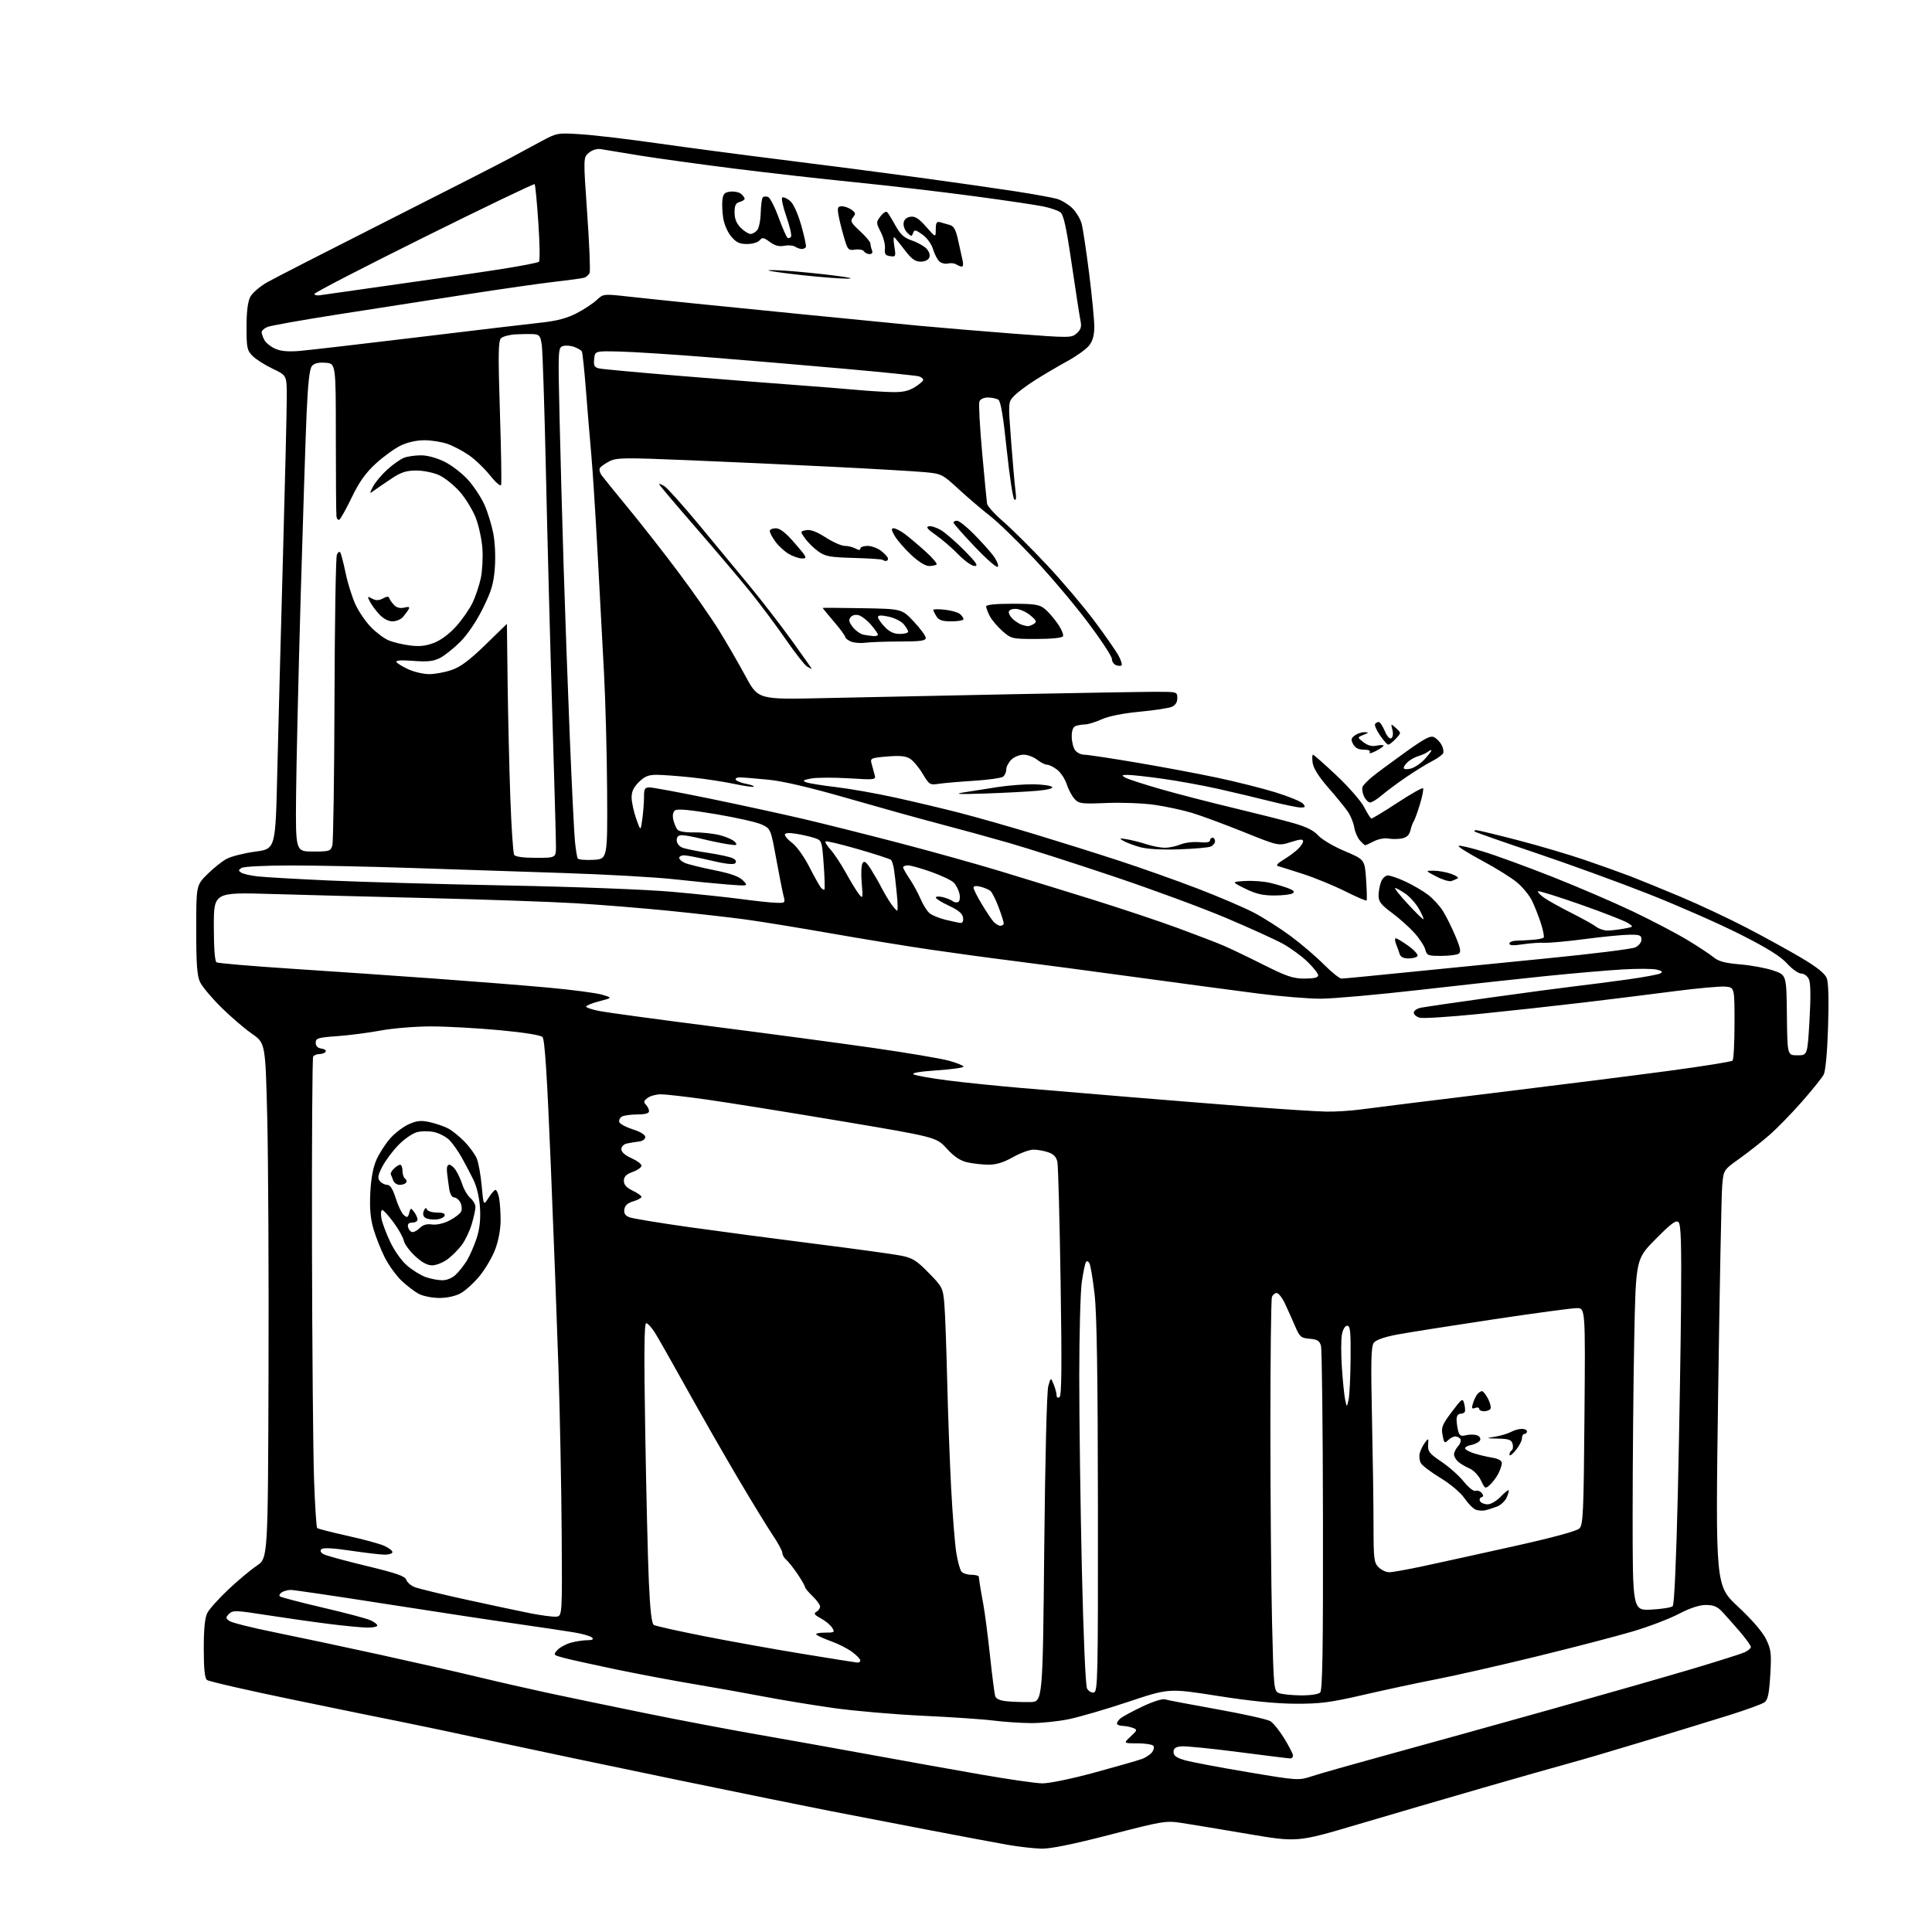 <?xml version="1.0" encoding="UTF-8" standalone="no"?>
<svg 
  version="1.1" 
  xmlns="http://www.w3.org/2000/svg" 
  xmlns:xlink="http://www.w3.org/1999/xlink" 
  xmlns:svg="http://www.w3.org/2000/svg"
  xmlns:rdf="http://www.w3.org/1999/02/22-rdf-syntax-ns#"
  xmlns:cc="http://creativecommons.org/ns#"
  xmlns:dc="http://purl.org/dc/elements/1.1/"
  viewBox="0 0 768 768"
  width="768"
  height="768"
>
<style>svg {background-color: white; }</style>"
<path stroke="none" fill="black" fill-rule="evenodd" d="M413.90,734.87C410.93,734.79 404.90,734.10 400.50,733.33C396.10,732.56 381.93,729.90 369.00,727.42C356.07,724.94 338.52,721.56 330.00,719.90C321.48,718.25 294.01,712.66 268.97,707.48C243.93,702.31 211.08,695.40 195.97,692.14C180.86,688.88 164.68,685.46 160.00,684.55C155.32,683.64 136.21,679.73 117.52,675.87C98.83,672.02 82.97,668.39 82.27,667.81C81.38,667.07 81.00,663.34 81.00,655.33C81.00,647.38 81.44,643.06 82.43,641.14C83.21,639.62 86.96,635.45 90.75,631.87C94.54,628.30 99.64,624.03 102.07,622.40C106.50,619.42 106.50,619.42 106.74,546.96C106.87,507.11 106.64,461.03 106.24,444.57C105.50,414.63 105.50,414.63 100.10,410.89C97.13,408.83 91.62,404.09 87.86,400.36C84.10,396.63 80.35,392.15 79.52,390.39C78.34,387.91 78.00,383.25 78.00,369.57C78.00,351.95 78.00,351.95 82.39,347.56C84.81,345.14 88.30,342.36 90.14,341.38C91.99,340.40 97.10,339.12 101.50,338.53C109.50,337.47 109.50,337.47 110.21,307.48C110.60,290.99 111.61,252.53 112.46,222.00C113.31,191.47 114.00,162.62 114.00,157.87C114.00,149.23 114.00,149.23 108.44,146.60C105.38,145.15 101.78,142.87 100.44,141.53C98.21,139.30 98.00,138.30 98.00,130.00C98.00,123.91 98.49,119.95 99.48,118.03C100.30,116.46 103.34,113.83 106.23,112.20C109.13,110.56 130.62,99.56 154.00,87.74C177.38,75.92 199.20,64.79 202.50,62.99C205.80,61.20 211.43,58.17 215.00,56.25C221.46,52.79 221.56,52.77 231.00,53.38C236.22,53.71 249.95,55.34 261.50,56.99C273.05,58.64 295.32,61.58 311.00,63.53C326.68,65.48 350.98,68.63 365.00,70.54C379.02,72.45 396.46,74.94 403.74,76.07C411.02,77.21 418.41,78.54 420.16,79.05C421.91,79.55 424.63,81.19 426.19,82.68C427.75,84.18 429.45,87.00 429.97,88.95C430.49,90.90 431.83,99.82 432.96,108.77C434.08,117.72 435.00,127.22 435.00,129.88C435.00,133.26 434.38,135.52 432.94,137.35C431.81,138.79 427.87,141.61 424.19,143.62C420.51,145.63 414.76,149.02 411.41,151.15C408.07,153.28 404.30,156.11 403.05,157.45C400.76,159.88 400.76,159.88 401.92,175.19C402.56,183.61 403.34,192.53 403.66,195.00C404.05,198.10 403.91,199.19 403.19,198.50C402.62,197.95 401.27,189.01 400.18,178.63C398.82,165.58 397.80,159.49 396.86,158.89C396.11,158.42 394.25,158.02 392.72,158.02C391.09,158.01 389.68,158.66 389.33,159.59C388.99,160.46 389.48,169.58 390.41,179.84C391.34,190.10 392.22,199.28 392.37,200.24C392.51,201.20 395.43,204.41 398.86,207.38C402.29,210.35 410.10,218.12 416.21,224.64C422.32,231.16 430.83,241.19 435.10,246.93C439.38,252.66 443.67,258.83 444.64,260.64C445.62,262.44 446.16,264.17 445.85,264.48C445.54,264.79 444.55,264.76 443.64,264.42C442.74,264.07 442.00,262.96 442.00,261.95C442.00,260.93 437.67,254.34 432.37,247.30C427.08,240.26 417.45,228.87 410.98,221.99C404.51,215.10 396.61,207.45 393.43,204.99C390.26,202.52 384.68,197.76 381.04,194.41C374.57,188.46 374.27,188.31 367.46,187.68C363.63,187.33 347.23,186.37 331.00,185.56C314.77,184.75 288.87,183.56 273.43,182.93C248.12,181.88 245.05,181.92 242.24,183.38C240.53,184.26 238.83,185.46 238.47,186.04C238.12,186.62 238.42,187.93 239.16,188.94C239.90,189.96 244.71,195.90 249.85,202.14C255.00,208.39 263.93,219.80 269.69,227.49C275.46,235.19 282.69,245.54 285.76,250.49C288.83,255.45 293.60,263.68 296.36,268.80C301.38,278.09 301.38,278.09 327.44,277.51C341.77,277.19 375.55,276.49 402.50,275.96C429.45,275.43 455.21,275.00 459.75,275.00C467.90,275.00 468.00,275.03 468.00,277.52C468.00,279.19 467.24,280.36 465.75,280.99C464.51,281.51 458.75,282.38 452.94,282.93C446.39,283.55 440.70,284.69 437.94,285.94C435.50,287.05 432.52,287.97 431.33,287.98C430.14,287.99 428.45,288.27 427.58,288.61C426.53,289.01 426.01,290.44 426.03,292.86C426.05,294.86 426.66,297.29 427.39,298.25C428.12,299.21 429.73,300.00 430.96,300.00C432.19,300.00 441.36,301.37 451.35,303.06C461.33,304.74 475.80,307.44 483.50,309.07C491.20,310.69 501.83,313.36 507.12,315.00C512.41,316.64 517.30,318.66 517.99,319.49C519.04,320.76 518.90,321.00 517.05,321.00C515.85,321.00 510.51,319.90 505.18,318.56C499.86,317.21 490.48,314.99 484.35,313.61C478.22,312.23 468.19,310.41 462.07,309.55C455.94,308.70 449.71,308.01 448.22,308.03C445.84,308.06 445.73,308.19 447.30,309.11C448.29,309.68 454.48,311.70 461.07,313.60C467.65,315.50 480.57,318.84 489.77,321.04C498.97,323.24 509.88,325.99 514.00,327.16C519.28,328.66 522.24,330.12 524.00,332.11C525.38,333.66 530.10,336.45 534.50,338.31C542.50,341.69 542.50,341.69 543.04,349.59C543.34,353.94 543.43,357.70 543.25,357.95C543.07,358.20 539.23,356.56 534.71,354.29C530.20,352.03 522.67,348.94 518.00,347.43C513.33,345.92 508.85,344.51 508.06,344.30C507.13,344.05 507.84,343.18 510.06,341.85C511.95,340.72 514.51,338.86 515.75,337.72C516.99,336.58 518.00,335.10 518.00,334.42C518.00,333.48 516.81,333.56 513.12,334.74C508.24,336.31 508.24,336.31 494.37,330.73C486.74,327.66 477.52,324.25 473.89,323.15C470.25,322.05 463.58,320.61 459.06,319.95C454.55,319.29 445.94,318.95 439.94,319.20C429.85,319.61 428.88,319.49 427.13,317.57C426.10,316.43 424.71,313.82 424.05,311.77C423.39,309.71 421.70,307.12 420.29,306.02C418.88,304.91 417.07,304.00 416.27,304.00C415.47,304.00 413.67,303.10 412.27,302.00C410.87,300.90 408.44,300.00 406.87,300.00C405.29,300.00 403.10,300.90 402.00,302.00C400.90,303.10 400.00,304.84 400.00,305.88C400.00,306.91 399.44,308.20 398.75,308.74C398.06,309.28 392.81,310.02 387.07,310.38C381.34,310.74 375.04,311.28 373.07,311.59C369.69,312.11 369.36,311.90 366.81,307.64C365.34,305.16 363.09,302.46 361.81,301.64C360.08,300.53 357.79,300.29 352.68,300.72C346.34,301.24 345.90,301.44 346.42,303.39C346.73,304.55 347.27,306.52 347.62,307.78C348.25,310.05 348.25,310.05 337.28,309.38C331.25,309.02 324.56,309.06 322.41,309.47C319.19,310.09 318.86,310.36 320.50,310.98C321.60,311.39 326.93,312.25 332.36,312.89C337.78,313.52 348.35,315.39 355.86,317.04C363.36,318.69 374.90,321.43 381.50,323.13C388.10,324.82 401.60,328.67 411.50,331.67C421.40,334.67 436.48,339.41 445.00,342.20C453.52,344.98 467.44,349.92 475.93,353.17C484.42,356.42 494.54,360.75 498.43,362.79C502.31,364.83 508.90,369.03 513.07,372.11C517.23,375.20 523.16,380.26 526.23,383.36C529.31,386.46 532.48,389.00 533.28,389.00C534.09,389.00 545.49,387.91 558.62,386.57C571.75,385.24 597.12,382.71 615.00,380.96C632.88,379.20 648.62,377.25 650.00,376.62C651.44,375.96 652.50,374.63 652.50,373.49C652.50,371.76 651.85,371.51 647.50,371.57C644.75,371.61 636.88,372.38 630.00,373.29C623.12,374.20 615.92,374.86 614.00,374.76C612.08,374.66 608.14,374.94 605.25,375.38C601.62,375.94 600.00,375.85 600.00,375.09C600.00,374.49 601.24,373.97 602.75,373.94C604.26,373.91 607.19,373.75 609.26,373.59C611.33,373.44 613.29,373.04 613.62,372.72C613.94,372.39 613.42,369.74 612.46,366.81C611.51,363.89 609.90,359.86 608.90,357.86C607.89,355.85 605.30,352.70 603.14,350.86C600.98,349.01 594.61,345.04 588.99,342.04C583.37,339.03 579.26,336.41 579.85,336.22C580.44,336.02 584.88,337.06 589.71,338.54C594.54,340.01 606.82,344.50 617.00,348.51C627.17,352.53 641.67,358.77 649.21,362.37C656.75,365.98 666.43,371.04 670.71,373.63C674.99,376.21 679.69,379.31 681.15,380.51C683.16,382.17 685.70,382.85 691.75,383.36C696.13,383.72 702.06,384.82 704.93,385.80C710.15,387.57 710.15,387.57 710.32,403.54C710.50,419.50 710.50,419.50 714.50,419.50C718.50,419.50 718.50,419.50 719.31,405.52C719.84,396.30 719.76,390.78 719.08,389.27C718.50,388.00 717.15,387.00 716.02,387.00C714.91,387.00 712.37,385.21 710.39,383.01C707.83,380.17 702.50,376.85 691.89,371.48C683.70,367.33 667.38,360.14 655.63,355.49C643.87,350.85 623.56,343.45 610.49,339.06C597.43,334.67 586.50,330.83 586.20,330.54C585.91,330.24 586.18,330.00 586.81,330.00C587.44,330.00 594.83,331.78 603.23,333.96C611.63,336.13 623.67,339.69 630.00,341.86C636.33,344.02 644.50,346.95 648.18,348.36C651.85,349.77 660.85,353.45 668.18,356.53C675.50,359.61 687.35,365.17 694.50,368.90C701.65,372.62 711.46,378.03 716.30,380.90C722.26,384.45 725.44,387.00 726.16,388.82C726.84,390.53 727.03,397.53 726.69,408.17C726.37,418.36 725.68,425.74 724.94,427.17C724.26,428.45 720.35,433.32 716.24,438.00C712.13,442.68 706.29,448.66 703.25,451.29C700.22,453.93 694.90,458.11 691.44,460.58C685.15,465.07 685.15,465.07 684.60,471.28C684.30,474.70 683.58,511.88 682.99,553.90C681.92,630.30 681.92,630.30 690.87,638.65C696.43,643.84 700.67,648.74 702.05,651.61C704.04,655.72 704.22,657.23 703.71,665.82C703.26,673.34 702.76,675.70 701.40,676.70C700.44,677.40 694.00,679.74 687.08,681.90C680.16,684.06 664.83,688.76 653.00,692.34C641.17,695.93 627.90,699.83 623.50,701.01C619.10,702.20 603.80,706.55 589.50,710.68C575.20,714.81 552.74,721.38 539.59,725.27C515.69,732.35 515.69,732.35 496.09,729.02C485.32,727.18 473.50,725.23 469.84,724.67C463.41,723.69 462.39,723.86 441.23,729.33C426.32,733.18 417.57,734.96 413.90,734.87zM414.24,708.91C417.00,708.96 425.79,707.15 435.24,704.58C444.18,702.15 452.64,699.72 454.04,699.18C455.44,698.65 457.16,697.51 457.88,696.65C458.59,695.79 458.88,694.62 458.53,694.04C458.17,693.47 455.33,693.00 452.20,693.00C446.52,693.00 446.52,693.00 449.41,690.32C452.10,687.83 452.17,687.58 450.40,686.89C449.36,686.48 447.49,686.11 446.25,686.07C445.01,686.03 444.00,685.61 444.00,685.12C444.00,684.64 444.65,683.70 445.45,683.04C446.25,682.37 450.14,680.28 454.09,678.39C458.04,676.50 462.05,675.20 463.02,675.51C463.98,675.81 473.33,677.59 483.79,679.46C494.25,681.33 503.78,683.46 504.97,684.18C506.15,684.91 508.67,688.03 510.56,691.13C512.45,694.23 514.00,697.27 514.00,697.88C514.00,698.50 513.50,699.00 512.90,699.00C512.29,699.00 502.98,697.85 492.21,696.45C481.45,695.05 471.25,694.04 469.57,694.20C467.29,694.42 466.50,695.01 466.50,696.46C466.50,697.91 467.64,698.74 470.98,699.71C473.45,700.42 484.62,702.54 495.82,704.42C516.17,707.84 516.17,707.84 521.83,705.98C524.95,704.95 539.20,700.92 553.50,697.01C567.80,693.09 596.38,685.15 617.00,679.36C637.62,673.56 662.71,666.38 672.75,663.39C682.78,660.40 692.12,657.45 693.50,656.82C694.87,656.19 696.00,655.24 696.00,654.70C696.00,654.16 694.03,651.42 691.62,648.61C689.21,645.80 686.08,642.26 684.66,640.75C682.70,638.64 681.17,638.00 678.12,638.00C675.51,638.00 671.81,639.22 667.32,641.56C663.57,643.52 655.33,646.66 649.00,648.53C642.67,650.41 625.58,654.86 611.00,658.42C596.42,661.99 578.42,666.08 571.00,667.52C563.58,668.96 550.52,671.76 542.00,673.73C528.85,676.77 524.75,677.30 515.00,677.26C507.29,677.23 497.11,676.21 484.09,674.16C464.67,671.10 464.67,671.10 448.59,676.47C439.74,679.43 429.03,682.55 424.79,683.42C420.55,684.29 413.80,684.98 409.79,684.96C405.78,684.93 399.12,684.48 395.00,683.96C390.88,683.43 378.27,682.58 367.00,682.05C355.73,681.52 339.75,680.15 331.50,678.99C323.25,677.83 310.88,675.80 304.00,674.48C297.12,673.16 284.52,670.91 276.00,669.48C267.48,668.05 253.25,665.37 244.38,663.52C235.52,661.66 226.36,659.64 224.04,659.01C219.94,657.91 219.86,657.81 221.55,655.94C222.51,654.88 224.92,653.56 226.90,653.01C228.88,652.46 231.83,652.01 233.45,652.01C235.47,652.00 236.08,651.68 235.37,650.97C234.81,650.41 231.68,649.49 228.42,648.94C225.16,648.39 214.85,646.84 205.50,645.51C196.15,644.18 172.56,640.60 153.08,637.55C133.61,634.50 116.73,632.01 115.58,632.02C114.44,632.02 112.84,632.45 112.03,632.96C111.22,633.47 110.86,634.19 111.22,634.56C111.59,634.92 119.22,636.93 128.19,639.02C137.16,641.11 145.74,643.38 147.25,644.07C148.76,644.76 150.00,645.70 150.00,646.16C150.00,646.62 148.30,647.00 146.21,647.00C144.13,647.00 137.27,646.35 130.96,645.56C124.66,644.77 113.46,643.18 106.07,642.03C93.77,640.10 92.52,640.06 91.07,641.52C89.64,642.98 89.65,643.23 91.15,644.35C92.06,645.02 100.16,647.06 109.15,648.87C118.14,650.69 136.75,654.63 150.50,657.65C164.25,660.66 181.99,664.69 189.92,666.60C197.85,668.52 210.68,671.44 218.42,673.10C226.16,674.76 243.30,678.32 256.50,681.01C269.70,683.70 289.73,687.50 301.00,689.47C312.27,691.43 332.52,695.05 346.00,697.52C359.48,699.99 379.27,703.54 390.00,705.41C400.73,707.28 411.63,708.86 414.24,708.91zM409.50,676.60C414.50,676.50 414.50,676.50 415.10,615.50C415.46,579.62 416.12,553.06 416.71,551.00C417.71,547.50 417.71,547.50 418.86,550.32C419.49,551.86 420.00,553.80 420.00,554.62C420.00,555.50 420.48,555.82 421.16,555.40C422.02,554.87 422.13,543.32 421.61,509.72C421.22,484.99 420.65,463.49 420.34,461.94C419.94,459.94 418.88,458.81 416.74,458.06C415.07,457.48 412.41,457.00 410.84,457.00C409.26,457.00 405.58,458.35 402.65,460.00C398.93,462.10 396.01,462.99 392.92,462.98C390.49,462.96 386.70,462.54 384.50,462.04C381.68,461.40 379.27,459.78 376.35,456.57C372.19,452.02 372.19,452.02 333.85,445.58C312.76,442.04 288.87,438.21 280.76,437.07C272.65,435.93 264.52,435.00 262.70,435.00C260.87,435.00 258.51,435.64 257.44,436.43C255.89,437.58 255.75,438.12 256.75,439.13C257.44,439.83 258.00,440.98 258.00,441.70C258.00,442.58 256.47,443.00 253.25,443.02C250.64,443.02 247.88,443.42 247.13,443.90C246.37,444.38 245.95,445.36 246.19,446.07C246.43,446.79 248.85,448.08 251.56,448.94C254.59,449.90 256.50,451.08 256.50,452.00C256.50,452.86 255.43,453.62 254.00,453.78C252.62,453.93 250.49,454.28 249.25,454.55C247.94,454.83 247.00,455.78 247.00,456.83C247.00,457.95 248.48,459.27 251.00,460.38C253.20,461.35 255.00,462.70 255.00,463.37C255.00,464.05 253.43,465.17 251.50,465.86C248.91,466.80 248.00,467.72 248.00,469.38C248.00,470.97 249.03,472.12 251.50,473.30C253.42,474.22 255.00,475.33 255.00,475.78C255.00,476.22 253.54,477.02 251.75,477.54C249.51,478.20 248.40,479.20 248.18,480.75C247.95,482.36 248.54,483.25 250.25,483.90C251.56,484.40 262.51,486.20 274.57,487.89C286.63,489.58 309.10,492.56 324.50,494.50C339.90,496.44 354.98,498.52 358.00,499.11C362.75,500.05 364.27,500.98 369.16,505.97C374.59,511.50 374.83,511.99 375.38,518.12C375.69,521.63 376.20,535.30 376.51,548.50C376.83,561.70 377.54,581.05 378.09,591.50C378.65,601.95 379.55,613.41 380.10,616.96C380.66,620.52 381.59,624.00 382.18,624.71C382.76,625.42 384.54,626.00 386.12,626.00C387.71,626.00 389.04,626.34 389.08,626.75C389.13,627.16 389.29,628.40 389.45,629.50C389.60,630.60 390.23,634.20 390.84,637.50C391.46,640.80 392.67,650.02 393.52,658.00C394.38,665.98 395.31,673.26 395.59,674.19C395.94,675.34 397.46,676.02 400.30,676.29C402.61,676.51 406.75,676.65 409.50,676.60zM517.05,673.94C520.89,673.97 524.10,673.50 524.80,672.80C525.71,671.89 525.98,655.48 525.90,604.55C525.85,567.67 525.49,536.38 525.11,535.00C524.55,532.98 523.69,532.44 520.63,532.18C517.16,531.90 516.66,531.46 514.82,527.18C513.71,524.61 511.91,520.59 510.82,518.25C509.72,515.91 508.23,514.00 507.52,514.00C506.80,514.00 505.94,514.71 505.61,515.58C505.27,516.45 505.00,539.78 505.00,567.42C505.00,595.06 505.30,629.94 505.66,644.93C506.30,671.32 506.39,672.21 508.41,673.03C509.56,673.49 513.45,673.90 517.05,673.94zM434.82,672.80C436.38,672.49 436.50,667.08 436.44,598.98C436.39,546.99 436.01,522.30 435.12,514.55C434.44,508.52 433.51,502.95 433.07,502.17C432.58,501.29 432.03,501.13 431.65,501.76C431.31,502.31 430.58,505.86 430.03,509.63C429.49,513.41 429.03,530.23 429.02,547.00C429.01,563.77 429.47,598.16 430.05,623.41C430.67,650.48 431.52,670.10 432.12,671.22C432.68,672.27 433.89,672.97 434.82,672.80zM340.75,660.89C341.44,660.95 342.00,660.57 342.00,660.05C342.00,659.53 340.54,658.01 338.75,656.68C336.96,655.35 333.25,653.46 330.50,652.47C327.75,651.48 325.07,650.29 324.55,649.83C324.02,649.37 325.47,649.00 327.81,649.00C331.74,649.00 331.94,648.87 330.79,647.04C330.12,645.97 328.10,644.29 326.30,643.32C323.73,641.94 323.35,641.38 324.52,640.73C325.33,640.27 326.00,639.33 326.00,638.64C326.00,637.94 324.65,636.08 323.00,634.50C321.35,632.92 320.00,631.28 320.00,630.86C320.00,630.44 318.66,628.12 317.03,625.69C315.39,623.27 313.37,620.72 312.53,620.02C311.69,619.33 311.00,618.11 311.00,617.32C311.00,616.53 309.27,613.33 307.15,610.20C305.04,607.06 298.79,596.85 293.27,587.50C287.75,578.15 278.61,562.17 272.96,552.00C267.31,541.83 261.63,531.81 260.33,529.75C259.04,527.69 257.48,526.00 256.87,526.00C256.08,526.00 255.97,537.98 256.49,569.25C256.88,593.04 257.53,619.85 257.93,628.84C258.43,640.07 259.05,645.41 259.90,645.94C260.58,646.36 269.54,648.36 279.82,650.39C290.09,652.42 307.73,655.59 319.00,657.43C330.27,659.28 340.06,660.83 340.75,660.89zM221.00,642.65C223.50,642.50 223.50,642.50 223.28,609.50C223.15,591.35 222.58,561.88 222.00,544.00C221.42,526.12 220.04,489.45 218.92,462.50C217.46,427.07 216.55,413.15 215.65,412.24C214.89,411.47 208.14,410.40 198.45,409.50C189.68,408.69 177.50,408.02 171.38,408.01C165.27,408.01 156.27,408.74 151.38,409.64C146.50,410.55 138.68,411.56 134.00,411.89C126.37,412.44 125.50,412.70 125.50,414.50C125.50,415.82 126.27,416.61 127.76,416.82C129.01,417.00 129.77,417.56 129.46,418.07C129.14,418.58 128.04,419.00 127.00,419.00C125.96,419.00 124.84,419.46 124.49,420.02C124.14,420.58 123.93,454.44 124.02,495.27C124.10,536.10 124.47,577.90 124.84,588.17C125.20,598.43 125.76,607.09 126.07,607.41C126.39,607.72 131.79,609.11 138.07,610.50C144.36,611.88 150.96,613.68 152.75,614.49C154.54,615.30 156.00,616.42 156.00,616.98C156.00,617.54 154.66,618.00 153.03,618.00C151.40,618.00 145.27,617.29 139.41,616.42C132.39,615.37 128.43,615.17 127.77,615.83C127.12,616.48 127.44,617.17 128.71,617.85C129.77,618.41 137.45,620.51 145.77,622.51C157.56,625.34 161.04,626.55 161.49,627.97C161.81,628.97 163.29,630.28 164.78,630.88C166.28,631.48 175.60,633.75 185.50,635.92C195.40,638.09 206.88,640.53 211.00,641.34C215.12,642.14 219.62,642.74 221.00,642.65zM656.47,639.84C660.58,639.63 664.39,639.01 664.94,638.46C665.55,637.85 666.35,619.94 666.98,592.98C667.54,568.52 668.12,534.69 668.25,517.80C668.44,494.42 668.20,486.80 667.26,485.86C666.27,484.87 664.41,486.24 658.14,492.56C650.27,500.50 650.27,500.50 649.63,532.41C649.29,549.97 649.00,581.40 649.00,602.27C649.00,640.22 649.00,640.22 656.47,639.84zM552.25,624.99C553.49,624.99 559.67,623.88 566.00,622.52C572.33,621.16 588.46,617.62 601.85,614.64C617.15,611.24 626.81,608.62 627.85,607.58C629.32,606.11 629.54,601.27 629.85,562.96C630.21,520.00 630.21,520.00 626.76,520.00C624.87,520.00 609.86,522.03 593.41,524.50C576.96,526.98 559.90,529.67 555.50,530.49C550.41,531.44 547.01,532.62 546.14,533.74C545.03,535.17 544.89,540.77 545.39,563.91C545.73,579.54 546.00,598.78 546.00,606.66C546.00,619.67 546.19,621.19 548.00,623.00C549.10,624.10 551.01,625.00 552.25,624.99zM590.50,600.35C589.40,600.62 587.66,600.51 586.63,600.12C585.60,599.72 583.58,597.66 582.13,595.55C580.62,593.33 576.59,589.94 572.65,587.54C568.88,585.25 565.35,582.59 564.81,581.62C564.26,580.65 564.07,578.88 564.37,577.68C564.67,576.48 565.59,574.60 566.41,573.50C567.84,571.58 567.89,571.62 567.70,574.44C567.53,576.97 568.25,577.88 573.00,581.06C576.02,583.09 580.01,586.64 581.85,588.94C583.75,591.31 585.78,592.92 586.53,592.63C587.26,592.35 588.36,592.72 588.97,593.46C589.80,594.46 589.77,594.91 588.86,595.21C588.19,595.44 587.98,596.15 588.38,596.81C588.79,597.46 590.13,598.00 591.37,598.00C592.61,598.00 594.91,596.65 596.49,595.01C598.07,593.37 599.52,592.18 599.71,592.38C599.91,592.58 599.55,593.89 598.91,595.30C598.27,596.71 596.56,598.32 595.12,598.87C593.68,599.42 591.60,600.09 590.50,600.35zM592.28,590.24C590.43,591.92 590.30,591.85 588.69,588.47C587.77,586.54 585.77,584.44 584.26,583.79C582.74,583.14 580.71,581.96 579.75,581.15C578.79,580.35 578.00,579.01 578.00,578.17C578.00,577.34 578.72,575.86 579.60,574.89C580.48,573.92 580.90,572.65 580.54,572.06C580.18,571.48 579.27,571.00 578.51,571.00C577.76,571.00 576.46,571.68 575.62,572.52C574.26,573.88 574.03,573.67 573.44,570.51C572.85,567.40 573.29,566.30 577.10,561.26C581.21,555.80 581.45,555.65 582.05,558.02C582.40,559.38 582.50,560.84 582.28,561.25C582.06,561.66 581.23,562.00 580.44,562.00C579.61,562.00 579.01,562.95 579.01,564.25C579.02,565.49 579.31,567.55 579.65,568.82C580.15,570.70 580.74,571.03 582.72,570.53C584.07,570.20 586.01,570.19 587.03,570.51C588.06,570.84 588.67,571.70 588.39,572.44C588.10,573.17 586.52,574.05 584.87,574.38C583.22,574.71 582.13,575.40 582.45,575.92C582.77,576.43 584.48,577.30 586.26,577.84C588.04,578.39 591.19,579.11 593.25,579.46C595.64,579.86 597.00,580.64 597.00,581.59C597.00,582.42 596.37,584.32 595.60,585.80C594.83,587.29 593.34,589.29 592.28,590.24zM602.53,576.50C601.18,578.15 600.06,578.96 600.04,578.31C600.02,577.65 600.41,576.87 600.91,576.56C601.40,576.25 601.58,575.10 601.29,574.00C600.86,572.35 599.87,571.98 595.63,571.87C590.50,571.75 590.50,571.75 594.50,571.07C596.70,570.70 599.48,569.85 600.68,569.20C601.89,568.54 603.80,568.00 604.93,568.00C606.07,568.00 607.00,568.45 607.00,569.00C607.00,569.55 606.55,570.00 606.00,570.00C605.45,570.00 605.00,570.79 605.00,571.75C604.99,572.71 603.88,574.85 602.53,576.50zM589.94,561.00C588.87,561.00 588.00,560.56 588.00,560.03C588.00,559.50 587.27,559.34 586.38,559.68C585.07,560.19 584.91,559.86 585.51,557.90C585.91,556.58 586.69,554.94 587.24,554.25C587.79,553.56 588.63,553.00 589.10,553.00C589.57,553.00 590.65,554.36 591.52,556.03C592.38,557.70 592.81,559.50 592.48,560.03C592.15,560.56 591.01,561.00 589.94,561.00zM536.07,556.50C536.45,554.85 536.82,547.54 536.88,540.25C536.98,529.27 536.75,527.00 535.55,527.00C534.67,527.00 533.83,528.41 533.43,530.53C533.06,532.47 533.06,538.43 533.43,543.78C533.79,549.13 534.38,554.85 534.73,556.50C535.38,559.50 535.38,559.50 536.07,556.50zM174.52,515.96C171.76,515.94 168.15,515.21 166.50,514.35C164.85,513.48 161.77,511.13 159.66,509.14C157.55,507.14 154.55,503.00 153.00,499.95C151.44,496.89 149.41,491.76 148.47,488.55C147.24,484.32 146.89,480.31 147.20,474.10C147.49,468.39 148.32,463.97 149.67,460.95C150.79,458.45 153.24,454.66 155.11,452.53C156.97,450.41 160.31,447.87 162.52,446.89C165.77,445.45 167.37,445.30 170.88,446.08C173.26,446.62 176.49,447.72 178.06,448.53C179.63,449.34 182.56,451.69 184.59,453.75C186.61,455.81 188.83,458.85 189.51,460.50C190.20,462.15 191.09,467.06 191.48,471.41C192.20,479.31 192.20,479.31 194.20,476.16C195.30,474.42 196.55,473.00 196.97,473.00C197.40,473.00 198.03,474.41 198.38,476.12C198.72,477.84 199.00,481.88 199.00,485.09C199.00,488.58 198.15,493.19 196.89,496.56C195.73,499.65 192.92,504.46 190.64,507.24C188.36,510.02 184.93,513.13 183.02,514.15C180.91,515.27 177.55,515.98 174.52,515.96zM175.60,508.92C177.52,508.97 179.63,508.14 181.12,506.75C182.45,505.51 184.49,502.93 185.65,501.00C186.81,499.07 188.53,495.10 189.49,492.17C190.67,488.50 191.09,484.74 190.81,480.17C190.55,476.07 189.55,471.77 188.20,469.00C187.00,466.52 184.86,462.48 183.47,460.00C182.07,457.52 179.89,454.46 178.62,453.18C177.35,451.90 174.65,450.48 172.61,450.02C170.54,449.56 167.47,449.58 165.67,450.08C163.90,450.57 160.58,452.89 158.31,455.24C156.03,457.58 153.18,461.42 151.97,463.77C150.20,467.21 150.02,468.32 151.01,469.52C151.69,470.33 153.01,471.00 153.94,471.00C155.11,471.00 156.16,472.66 157.33,476.39C158.27,479.36 159.72,482.36 160.57,483.06C161.86,484.13 162.19,483.98 162.67,482.14C163.21,480.08 163.33,480.06 164.59,481.73C165.33,482.70 165.95,484.06 165.97,484.75C165.99,485.44 165.07,486.00 163.93,486.00C162.53,486.00 161.96,486.54 162.18,487.67C162.35,488.58 163.03,489.51 163.69,489.73C164.34,489.95 165.74,489.26 166.79,488.21C168.10,486.90 169.64,486.44 171.71,486.74C173.54,487.01 176.29,486.38 178.73,485.14C180.95,484.01 183.03,482.36 183.37,481.47C183.71,480.58 183.53,478.99 182.96,477.93C182.39,476.87 181.29,476.00 180.51,476.00C179.68,476.00 178.88,474.65 178.59,472.75C178.31,470.96 177.92,468.04 177.72,466.25C177.48,464.17 177.78,463.00 178.56,463.00C179.22,463.00 180.43,464.01 181.23,465.25C182.04,466.49 183.22,469.09 183.85,471.03C184.49,472.98 185.91,475.33 187.01,476.27C188.10,477.21 189.00,478.80 189.00,479.81C189.00,480.81 188.34,483.86 187.53,486.58C186.72,489.30 184.96,493.02 183.61,494.85C182.27,496.67 179.69,499.25 177.89,500.58C176.09,501.91 173.33,503.00 171.77,503.00C169.86,503.00 167.61,501.77 164.94,499.25C162.74,497.19 160.76,494.46 160.52,493.20C160.29,491.93 158.46,488.67 156.46,485.95C154.46,483.23 152.43,481.00 151.94,481.00C151.45,481.00 151.30,482.46 151.61,484.25C151.92,486.04 153.51,490.31 155.15,493.74C156.87,497.35 159.73,501.34 161.95,503.20C164.05,504.97 167.29,506.96 169.14,507.63C170.99,508.30 173.90,508.88 175.60,508.92zM173.42,484.76C171.82,484.90 169.87,484.61 169.10,484.11C168.21,483.53 167.98,482.54 168.47,481.35C168.98,480.13 169.39,479.92 169.70,480.75C169.96,481.44 171.74,482.00 173.67,482.00C176.02,482.00 177.03,482.41 176.76,483.25C176.53,483.94 175.03,484.62 173.42,484.76zM158.91,471.00C157.82,471.00 156.66,470.21 156.31,469.25C155.97,468.29 155.53,467.20 155.34,466.83C155.14,466.46 155.69,465.45 156.56,464.58C157.43,463.71 158.56,463.00 159.07,463.00C159.58,463.00 160.00,464.10 160.00,465.44C160.00,466.78 160.46,468.16 161.02,468.51C161.58,468.86 161.77,469.56 161.46,470.07C161.14,470.58 159.99,471.00 158.91,471.00zM527.21,441.88C530.90,441.95 537.20,441.55 541.21,440.99C545.22,440.43 568.75,437.51 593.50,434.50C618.25,431.48 649.63,427.52 663.22,425.70C676.82,423.88 688.30,422.04 688.72,421.61C689.15,421.19 689.50,414.46 689.50,406.67C689.50,392.50 689.50,392.50 685.80,392.19C683.77,392.02 674.77,392.84 665.80,394.00C656.84,395.17 640.50,397.20 629.50,398.51C618.50,399.82 599.91,401.86 588.20,403.04C576.48,404.22 565.79,404.91 564.45,404.58C563.10,404.24 562.00,403.33 562.00,402.56C562.00,401.79 563.24,400.91 564.75,400.60C566.26,400.29 578.75,398.46 592.50,396.54C606.25,394.62 621.55,392.58 626.50,392.00C631.45,391.43 640.67,390.23 647.00,389.35C653.33,388.47 659.17,387.39 659.99,386.95C661.11,386.35 660.78,385.98 658.60,385.44C657.02,385.04 650.78,385.02 644.74,385.38C638.69,385.75 625.14,386.92 614.62,387.99C604.10,389.06 581.60,391.52 564.61,393.47C547.63,395.41 529.77,397.00 524.93,397.00C520.10,397.00 509.02,396.09 500.32,394.97C491.62,393.86 469.88,390.95 452.00,388.51C434.12,386.07 412.07,383.14 403.00,382.00C393.93,380.87 378.85,378.81 369.50,377.44C360.15,376.06 342.38,373.16 330.00,370.98C317.62,368.81 302.55,366.35 296.50,365.53C290.45,364.70 276.73,363.14 266.00,362.06C255.28,360.98 238.40,359.62 228.50,359.04C218.60,358.46 192.50,357.55 170.50,357.01C148.50,356.48 120.26,355.74 107.75,355.37C85.00,354.70 85.00,354.70 85.00,368.29C85.00,376.85 85.40,382.13 86.07,382.54C86.66,382.91 100.04,384.05 115.82,385.08C131.59,386.11 157.10,387.86 172.50,388.98C187.90,390.09 208.29,391.71 217.82,392.58C227.34,393.45 237.02,394.72 239.32,395.40C243.50,396.64 243.50,396.64 238.25,398.01C235.36,398.76 233.00,399.71 233.00,400.12C233.00,400.53 235.36,401.33 238.25,401.90C241.14,402.47 261.27,405.21 283.00,407.99C304.73,410.77 333.52,414.62 347.00,416.55C360.48,418.48 374.09,420.78 377.25,421.66C380.41,422.54 383.00,423.60 383.00,424.01C383.00,424.42 378.19,425.09 372.32,425.49C365.47,425.96 362.19,426.53 363.18,427.08C364.03,427.55 370.07,428.63 376.61,429.47C383.15,430.31 396.38,431.67 406.00,432.49C415.62,433.31 434.75,434.91 448.50,436.05C462.25,437.19 484.07,438.95 497.00,439.95C509.93,440.95 523.52,441.82 527.21,441.88zM518.58,389.00C522.34,389.00 524.00,388.60 524.00,387.71C524.00,387.00 522.09,384.57 519.75,382.31C517.41,380.06 513.02,376.85 510.00,375.18C506.98,373.52 496.88,368.92 487.56,364.97C478.25,361.02 458.00,353.54 442.56,348.36C427.13,343.17 408.43,337.18 401.00,335.05C393.57,332.91 381.20,329.52 373.50,327.50C365.80,325.49 349.38,320.91 337.00,317.34C322.26,313.09 311.40,310.54 305.50,309.95C300.55,309.46 295.46,309.04 294.19,309.03C292.92,309.01 292.15,309.43 292.48,309.96C292.80,310.49 294.65,311.22 296.58,311.58C298.51,311.94 299.88,312.45 299.63,312.71C299.37,312.96 295.86,312.47 291.83,311.61C287.80,310.75 280.13,309.58 274.79,309.02C269.45,308.46 263.23,308.00 260.96,308.00C257.75,308.00 256.21,308.64 253.92,310.92C251.81,313.04 251.02,314.76 251.08,317.17C251.12,319.00 251.94,322.74 252.91,325.49C254.66,330.47 254.66,330.47 255.33,325.60C255.70,322.91 256.00,318.98 256.00,316.86C256.00,313.52 256.30,313.00 258.25,313.01C259.49,313.01 270.29,315.02 282.25,317.48C294.22,319.94 310.87,323.56 319.25,325.52C327.64,327.49 344.85,331.81 357.49,335.11C370.14,338.41 387.91,343.37 396.99,346.12C406.07,348.87 422.73,353.99 434.00,357.50C445.27,361.01 460.57,366.11 468.00,368.84C475.43,371.57 483.75,374.77 486.50,375.96C489.25,377.14 496.38,380.56 502.33,383.55C511.47,388.14 514.02,389.00 518.58,389.00zM559.91,381.00C557.95,381.00 556.75,380.40 556.39,379.25C556.08,378.29 555.43,376.49 554.94,375.25C554.45,374.01 554.42,373.00 554.87,373.00C555.33,373.00 557.58,374.37 559.89,376.03C562.19,377.70 563.81,379.50 563.48,380.03C563.15,380.57 561.54,381.00 559.91,381.00zM572.86,379.98C567.65,380.00 567.17,379.80 566.58,377.47C566.23,376.09 564.27,373.09 562.22,370.82C560.18,368.55 556.14,364.95 553.25,362.82C549.01,359.69 548.00,358.38 548.00,356.03C548.00,354.44 548.44,351.98 548.98,350.57C549.52,349.13 550.73,348.00 551.73,348.01C552.70,348.02 555.87,349.12 558.77,350.47C561.66,351.82 565.65,354.16 567.64,355.67C569.62,357.18 572.28,360.07 573.56,362.09C574.83,364.11 577.06,368.58 578.51,372.03C580.62,377.03 580.88,378.46 579.82,379.13C579.10,379.59 575.96,379.98 572.86,379.98zM639.00,369.91C640.38,369.90 643.30,369.56 645.50,369.16C649.50,368.43 649.50,368.43 647.00,366.85C645.62,365.98 637.16,362.68 628.19,359.53C619.21,356.38 611.65,354.02 611.38,354.29C611.11,354.56 612.19,355.71 613.78,356.85C615.38,357.98 620.24,360.70 624.59,362.88C628.94,365.07 633.40,367.55 634.50,368.39C635.60,369.24 637.62,369.92 639.00,369.91zM397.65,368.00C398.39,368.00 399.00,367.57 399.00,367.04C399.00,366.51 398.08,363.62 396.96,360.63C395.84,357.63 394.38,354.73 393.71,354.17C393.04,353.62 391.25,352.85 389.74,352.47C388.01,352.04 387.00,352.18 387.00,352.88C387.00,353.48 388.43,356.34 390.17,359.23C391.91,362.13 394.00,365.29 394.82,366.25C395.64,367.21 396.92,368.00 397.65,368.00zM381.82,366.88C382.64,366.95 383.02,366.15 382.82,364.75C382.59,363.15 380.99,361.80 377.25,360.06C374.36,358.72 372.00,357.25 372.00,356.79C372.00,356.33 373.24,356.26 374.75,356.62C376.26,356.98 378.04,357.70 378.71,358.22C379.37,358.75 380.38,358.88 380.96,358.52C381.54,358.17 381.73,356.68 381.38,355.19C381.04,353.71 380.02,351.76 379.13,350.85C378.23,349.94 374.21,348.03 370.19,346.60C366.17,345.17 362.01,344.00 360.94,344.00C359.87,344.00 359.00,344.35 359.00,344.77C359.00,345.19 360.14,347.21 361.53,349.27C362.93,351.32 364.89,354.92 365.90,357.26C366.90,359.61 368.53,362.20 369.50,363.01C370.48,363.83 373.35,365.01 375.89,365.63C378.43,366.25 381.09,366.82 381.82,366.88zM565.85,365.41C566.04,365.26 565.23,363.41 564.05,361.30C562.86,359.19 560.43,356.46 558.63,355.23C556.84,354.00 555.02,353.00 554.58,353.00C554.14,353.00 556.41,355.86 559.64,359.35C562.86,362.84 565.66,365.57 565.85,365.41zM356.65,362.00C356.93,362.00 356.86,358.96 356.49,355.25C356.13,351.54 355.62,347.15 355.36,345.50C355.10,343.85 354.58,342.20 354.19,341.82C353.81,341.45 347.92,339.53 341.10,337.56C334.28,335.58 328.46,334.20 328.17,334.49C327.88,334.78 328.78,336.25 330.17,337.76C331.55,339.27 334.30,343.43 336.28,347.00C338.25,350.57 340.59,354.40 341.49,355.50C343.01,357.38 343.07,357.11 342.54,351.00C342.23,347.43 342.38,343.87 342.88,343.11C343.59,342.03 344.35,342.60 346.25,345.61C347.60,347.75 349.50,351.07 350.48,353.00C351.47,354.93 353.14,357.74 354.20,359.25C355.27,360.76 356.37,362.00 356.65,362.00zM308.36,358.86C312.10,359.00 312.19,358.91 311.50,356.25C311.10,354.74 309.79,348.10 308.58,341.50C306.41,329.61 306.36,329.48 302.94,327.82C301.05,326.89 292.76,325.01 284.52,323.63C273.91,321.86 269.18,321.43 268.28,322.18C267.51,322.82 267.26,324.25 267.65,325.86C267.99,327.31 268.72,329.06 269.26,329.75C269.86,330.52 272.45,330.96 275.87,330.90C278.97,330.84 283.62,331.34 286.22,332.01C288.82,332.68 291.51,333.90 292.20,334.74C293.30,336.07 292.91,336.17 288.98,335.54C286.51,335.15 281.96,334.19 278.86,333.42C275.75,332.64 272.26,332.00 271.11,332.00C269.66,332.00 269.00,332.63 269.00,334.02C269.00,335.18 269.96,336.43 271.25,336.95C272.49,337.44 277.10,338.38 281.50,339.03C285.90,339.68 290.34,340.66 291.36,341.20C292.57,341.84 292.87,342.53 292.24,343.16C291.60,343.80 288.22,343.41 282.55,342.07C277.76,340.93 272.98,340.00 271.92,340.00C270.86,340.00 270.00,340.46 270.00,341.02C270.00,341.58 271.01,342.49 272.25,343.03C273.49,343.57 278.72,344.86 283.87,345.90C290.56,347.25 293.84,348.42 295.37,350.02C297.50,352.24 297.50,352.24 289.50,351.63C285.10,351.29 275.43,350.34 268.00,349.52C260.57,348.69 240.55,347.57 223.50,347.02C206.45,346.46 179.45,345.57 163.50,345.03C147.55,344.49 126.17,344.04 116.00,344.04C105.53,344.03 96.85,344.46 96.00,345.02C94.72,345.85 94.71,346.14 95.90,346.90C96.68,347.40 99.60,348.06 102.40,348.38C105.21,348.69 117.85,349.42 130.50,350.00C143.15,350.59 175.10,351.48 201.50,351.99C229.44,352.53 257.02,353.59 267.50,354.53C277.40,355.42 289.77,356.73 295.00,357.44C300.23,358.15 306.24,358.79 308.36,358.86zM506.50,355.97C501.97,355.98 499.15,355.31 495.00,353.26C489.50,350.53 489.50,350.53 494.98,350.21C498.00,350.03 502.50,350.37 504.98,350.97C507.47,351.57 510.77,352.57 512.32,353.18C514.38,354.00 514.78,354.52 513.82,355.13C513.09,355.59 509.80,355.97 506.50,355.97zM327.71,353.62C327.94,353.39 327.82,348.89 327.43,343.63C326.73,334.07 326.73,334.07 323.62,333.06C321.90,332.51 318.59,331.76 316.25,331.40C313.43,330.97 312.00,331.11 312.00,331.84C312.00,332.45 313.35,333.94 315.00,335.16C316.65,336.38 319.64,340.56 321.63,344.44C323.62,348.32 325.71,352.07 326.27,352.77C326.83,353.47 327.48,353.86 327.71,353.62zM576.97,350.23C576.13,350.53 573.43,349.71 570.97,348.43C566.50,346.09 566.50,346.09 570.00,346.12C571.92,346.14 575.05,346.71 576.94,347.40C578.84,348.08 579.96,348.88 579.44,349.17C578.93,349.46 577.81,349.93 576.97,350.23zM235.84,341.80C241.50,341.50 241.50,341.50 241.34,314.50C241.25,299.65 240.69,278.50 240.10,267.50C239.50,256.50 238.35,234.90 237.53,219.50C236.70,204.10 235.58,186.55 235.03,180.50C234.48,174.45 233.53,162.97 232.91,155.00C232.29,147.03 231.56,140.13 231.29,139.69C231.02,139.24 229.66,138.44 228.27,137.91C226.88,137.38 224.85,137.23 223.77,137.57C221.85,138.18 221.81,138.93 222.43,165.85C222.78,181.06 223.51,207.90 224.06,225.50C224.60,243.10 225.70,273.48 226.50,293.00C227.30,312.52 228.23,331.18 228.55,334.47C228.88,337.75 229.38,340.80 229.66,341.26C229.95,341.72 232.72,341.96 235.84,341.80zM213.06,341.00C221.00,341.00 221.00,341.00 221.00,336.25C221.00,333.64 220.33,309.68 219.52,283.00C218.71,256.32 217.58,213.57 217.02,188.00C216.45,162.43 215.71,139.59 215.38,137.25C214.85,133.54 214.44,132.98 212.14,132.83C210.69,132.74 207.47,132.77 205.00,132.91C202.53,133.05 199.90,133.75 199.16,134.45C198.07,135.51 197.99,140.79 198.72,163.62C199.21,178.95 199.43,192.06 199.20,192.75C198.97,193.45 197.03,191.79 194.79,188.97C192.59,186.21 188.82,182.60 186.41,180.94C184.00,179.28 180.16,177.26 177.89,176.46C175.61,175.66 171.47,175.00 168.69,175.00C165.59,175.00 161.95,175.82 159.28,177.11C156.89,178.27 152.45,181.48 149.43,184.24C145.37,187.94 142.86,191.46 139.88,197.62C137.66,202.22 135.42,206.24 134.92,206.55C134.41,206.86 133.89,206.30 133.75,205.31C133.61,204.31 133.50,190.22 133.50,174.00C133.50,144.50 133.50,144.50 129.41,144.20C126.58,143.99 124.91,144.40 123.98,145.52C123.04,146.65 122.41,152.35 121.88,164.32C121.47,173.77 120.40,206.93 119.50,238.00C118.61,269.07 117.80,304.40 117.69,316.50C117.50,338.50 117.50,338.50 124.45,338.50C131.02,338.50 131.45,338.36 132.11,336.00C132.49,334.62 132.88,308.52 132.97,278.00C133.06,247.47 133.48,221.63 133.90,220.57C134.32,219.50 134.93,219.08 135.28,219.64C135.62,220.19 136.58,223.91 137.41,227.90C138.24,231.89 140.00,237.48 141.32,240.33C142.64,243.17 145.43,247.24 147.52,249.37C149.62,251.50 152.75,253.84 154.50,254.56C156.24,255.29 160.00,256.20 162.85,256.57C166.66,257.08 169.21,256.81 172.49,255.56C175.23,254.51 178.64,251.97 181.35,248.96C183.77,246.26 186.71,242.01 187.89,239.51C189.07,237.01 190.52,232.67 191.12,229.87C191.72,227.07 192.01,221.79 191.77,218.14C191.52,214.49 190.33,208.96 189.13,205.85C187.92,202.75 185.05,198.07 182.76,195.46C180.46,192.85 176.76,189.89 174.54,188.88C172.32,187.87 168.25,187.04 165.50,187.04C161.63,187.04 159.48,187.71 156.00,190.00C153.53,191.63 150.43,193.75 149.11,194.70C146.73,196.42 146.73,196.42 148.30,193.39C149.16,191.72 151.72,188.68 153.99,186.63C156.25,184.58 159.24,182.48 160.62,181.96C162.00,181.43 165.04,181.00 167.37,181.00C169.92,181.00 173.67,182.03 176.79,183.58C179.64,185.01 183.84,188.27 186.13,190.83C188.41,193.40 191.30,197.79 192.56,200.60C193.81,203.40 195.39,208.49 196.06,211.90C196.78,215.54 197.04,221.27 196.70,225.76C196.23,232.05 195.37,234.92 191.92,241.90C189.39,247.00 185.84,252.25 183.01,255.09C180.42,257.67 176.80,260.57 174.95,261.53C172.30,262.89 170.06,263.14 164.29,262.71C159.40,262.34 157.19,262.49 157.61,263.18C157.96,263.75 160.10,265.05 162.37,266.08C164.64,267.11 168.33,267.97 170.57,267.98C172.81,267.99 176.82,267.26 179.48,266.35C183.04,265.14 186.57,262.51 192.91,256.36C197.63,251.76 201.50,248.00 201.50,248.00C201.50,248.00 201.63,258.69 201.79,271.75C201.96,284.81 202.44,305.20 202.86,317.05C203.29,328.90 203.97,339.14 204.38,339.80C204.85,340.57 207.97,341.00 213.06,341.00zM468.50,337.63C461.47,337.86 455.87,337.52 453.00,336.70C450.52,335.99 447.60,334.88 446.50,334.22C444.77,333.20 444.98,333.12 448.00,333.63C449.93,333.96 453.43,334.85 455.78,335.61C458.14,336.38 461.42,337.00 463.07,337.00C464.72,337.00 467.51,336.41 469.28,335.68C471.05,334.95 474.41,334.55 476.75,334.78C479.44,335.05 481.00,334.81 481.00,334.11C481.00,333.50 481.45,333.00 482.00,333.00C482.55,333.00 483.00,333.63 483.00,334.39C483.00,335.16 482.21,336.12 481.25,336.53C480.29,336.94 474.55,337.43 468.50,337.63zM542.70,336.00C542.49,336.00 541.53,335.14 540.58,334.09C539.63,333.04 538.62,330.69 538.33,328.86C538.04,327.03 536.86,324.18 535.70,322.52C534.55,320.86 531.04,316.57 527.92,313.00C524.23,308.77 522.09,305.37 521.80,303.25C521.55,301.46 521.61,300.00 521.92,300.00C522.24,300.00 526.45,303.71 531.27,308.25C536.09,312.79 541.05,318.47 542.28,320.87C543.52,323.28 544.80,325.31 545.14,325.37C545.48,325.44 550.11,322.64 555.44,319.14C560.76,315.65 565.37,313.04 565.67,313.34C565.97,313.64 565.42,316.50 564.45,319.69C563.47,322.89 562.36,325.95 561.97,326.50C561.59,327.05 560.99,328.68 560.65,330.12C560.21,331.96 559.20,332.91 557.26,333.29C555.74,333.59 553.32,333.61 551.88,333.33C550.44,333.05 547.87,333.53 546.18,334.41C544.48,335.28 542.92,336.00 542.70,336.00zM544.63,319.00C543.91,319.00 542.79,317.84 542.15,316.43C541.51,315.02 541.32,313.27 541.74,312.55C542.16,311.84 543.85,310.13 545.50,308.77C547.15,307.41 552.96,303.10 558.40,299.20C566.40,293.46 568.66,292.28 570.13,293.07C571.13,293.61 572.45,294.97 573.05,296.10C573.66,297.23 573.95,298.70 573.69,299.36C573.44,300.02 571.49,301.44 569.37,302.52C567.24,303.59 562.58,306.47 559.00,308.91C555.42,311.36 551.02,314.62 549.22,316.18C547.41,317.73 545.34,319.00 544.63,319.00zM391.50,315.44C381.20,315.78 378.95,315.67 383.00,315.01C386.02,314.51 392.10,313.56 396.50,312.88C400.90,312.21 407.38,311.71 410.89,311.77C414.41,311.83 417.70,312.30 418.21,312.81C418.77,313.37 416.47,313.97 412.31,314.35C408.57,314.69 399.20,315.18 391.50,315.44zM560.75,305.54C562.26,305.16 564.74,303.51 566.25,301.87C567.76,300.22 569.00,298.62 569.00,298.32C569.00,298.01 568.44,298.21 567.75,298.76C567.06,299.31 565.38,300.09 564.00,300.50C562.62,300.90 560.71,301.93 559.75,302.77C558.79,303.62 558.00,304.74 558.00,305.26C558.00,305.80 559.20,305.92 560.75,305.54zM546.89,298.56C545.18,299.44 544.08,299.68 544.45,299.08C544.87,298.40 544.01,298.00 542.09,298.00C540.01,298.00 538.71,297.32 537.91,295.83C536.95,294.03 537.06,293.43 538.56,292.33C539.56,291.60 541.31,291.03 542.44,291.06C544.26,291.12 544.20,291.24 542.00,292.12C539.51,293.12 539.51,293.12 542.00,295.05C543.70,296.36 545.38,296.80 547.25,296.41C548.76,296.10 550.00,296.09 550.00,296.39C550.00,296.70 548.60,297.67 546.89,298.56zM551.86,296.00C551.43,296.00 549.95,294.35 548.58,292.33C547.21,290.32 546.32,288.29 546.60,287.83C546.89,287.37 547.54,287.00 548.05,287.00C548.56,287.00 549.64,288.61 550.47,290.57C551.35,292.70 552.40,293.87 553.06,293.46C553.70,293.07 553.89,291.69 553.51,290.17C552.85,287.57 552.86,287.57 554.94,289.45C557.03,291.34 557.03,291.34 554.84,293.67C553.64,294.95 552.30,296.00 551.86,296.00zM322.73,265.97C322.60,265.95 321.74,265.50 320.82,264.96C319.90,264.42 316.11,259.60 312.41,254.24C308.71,248.88 302.42,240.45 298.43,235.50C294.44,230.55 284.61,218.95 276.59,209.72C268.56,200.49 262.00,192.72 262.00,192.46C262.00,192.20 262.94,192.55 264.08,193.24C265.23,193.93 271.39,200.80 277.78,208.50C284.16,216.20 293.29,227.22 298.05,233.00C302.82,238.78 310.37,248.56 314.84,254.75C319.30,260.94 322.85,265.99 322.73,265.97zM344.00,255.49C342.07,255.75 339.49,255.54 338.25,255.02C337.01,254.49 336.00,253.69 336.00,253.22C336.00,252.76 333.98,250.01 331.50,247.11C329.02,244.21 327.00,241.76 327.00,241.67C327.00,241.58 334.09,241.62 342.75,241.77C358.50,242.04 358.50,242.04 363.25,247.09C365.86,249.87 368.00,252.78 368.00,253.57C368.00,254.72 365.97,255.00 357.75,255.01C352.11,255.02 345.93,255.23 344.00,255.49zM411.98,254.00C402.29,254.00 401.99,253.93 398.48,250.85C396.51,249.12 394.25,246.44 393.45,244.90C392.65,243.36 392.00,241.63 392.00,241.05C392.00,240.38 395.79,240.00 402.37,240.00C411.08,240.00 413.12,240.31 415.18,241.92C416.52,242.98 418.88,245.66 420.41,247.87C421.94,250.07 422.90,252.36 422.54,252.94C422.15,253.57 417.87,254.00 411.98,254.00zM347.25,252.86C348.21,252.94 348.99,252.66 348.97,252.25C348.96,251.84 347.72,250.08 346.22,248.34C344.73,246.61 342.55,244.91 341.39,244.57C340.14,244.21 338.81,244.52 338.14,245.34C337.25,246.40 337.45,247.30 339.01,249.29C340.13,250.71 342.04,252.06 343.27,252.30C344.50,252.53 346.29,252.79 347.25,252.86zM357.69,252.00C359.51,252.00 361.00,251.60 361.00,251.11C361.00,250.62 360.21,249.28 359.25,248.14C358.29,246.99 355.59,245.64 353.25,245.13C350.29,244.49 349.00,244.54 349.00,245.30C349.00,245.90 350.21,247.65 351.69,249.20C353.57,251.16 355.36,252.00 357.69,252.00zM408.50,248.91C409.05,248.94 410.18,248.53 411.00,248.00C412.25,247.19 412.01,246.62 409.50,244.55C407.85,243.19 405.26,242.06 403.75,242.04C402.10,242.01 401.00,242.54 401.00,243.35C401.00,244.08 401.79,245.38 402.75,246.21C403.71,247.05 405.18,247.99 406.00,248.29C406.82,248.59 407.95,248.87 408.50,248.91zM156.03,247.00C154.42,247.00 152.36,245.92 150.81,244.25C149.40,242.74 147.71,240.45 147.05,239.17C145.93,237.00 145.98,236.92 147.92,237.96C149.46,238.78 150.57,238.77 152.20,237.89C153.87,237.00 154.50,237.00 154.79,237.87C155.00,238.51 155.88,239.74 156.73,240.59C157.73,241.58 159.17,241.92 160.73,241.53C162.54,241.08 162.98,241.25 162.43,242.21C162.03,242.92 161.02,244.29 160.19,245.25C159.37,246.21 157.49,247.00 156.03,247.00zM378.24,247.00C374.57,247.00 373.20,246.54 372.24,245.01C371.56,243.92 371.00,242.77 371.00,242.45C371.00,242.13 373.06,242.09 375.57,242.37C378.09,242.65 380.79,243.41 381.57,244.06C382.36,244.71 383.00,245.64 383.00,246.12C383.00,246.61 380.86,247.00 378.24,247.00zM396.72,225.22C396.44,225.99 392.81,222.89 387.65,217.50C382.93,212.55 379.05,208.16 379.03,207.75C379.01,207.34 379.65,207.00 380.44,207.00C381.24,207.00 384.22,209.36 387.07,212.25C389.92,215.14 393.37,218.95 394.72,220.72C396.08,222.49 396.98,224.51 396.72,225.22zM369.29,225.00C367.86,225.00 365.04,223.25 362.21,220.58C359.62,218.16 356.69,214.78 355.69,213.08C354.30,210.70 354.20,210.00 355.25,210.00C356.00,210.00 357.98,211.01 359.64,212.25C361.31,213.49 364.98,216.58 367.80,219.12C370.62,221.66 372.64,224.02 372.30,224.37C371.95,224.72 370.60,225.00 369.29,225.00zM387.43,225.00C386.32,225.00 383.41,222.93 380.96,220.41C378.51,217.89 374.48,214.41 372.00,212.68C368.64,210.33 367.94,209.45 369.26,209.20C370.23,209.01 372.48,209.76 374.26,210.87C376.04,211.98 380.19,215.61 383.47,218.94C388.15,223.70 389.01,225.00 387.43,225.00zM352.17,223.00C351.71,223.00 351.13,222.80 350.88,222.55C350.64,222.30 345.50,221.96 339.46,221.79C329.93,221.53 328.07,221.19 325.29,219.20C323.52,217.95 321.17,215.64 320.05,214.07C318.03,211.23 318.03,211.23 320.51,210.75C322.21,210.43 324.66,211.35 328.22,213.64C331.08,215.49 334.49,217.00 335.78,217.00C337.07,217.00 339.00,217.47 340.07,218.04C341.40,218.75 342.00,218.75 342.00,218.04C342.00,217.47 343.29,217.00 344.87,217.00C346.44,217.00 348.92,217.93 350.37,219.07C351.81,220.21 353.00,221.56 353.00,222.07C353.00,222.58 352.62,223.00 352.17,223.00zM318.85,222.00C317.56,221.99 315.10,221.14 313.39,220.10C311.68,219.05 309.31,216.85 308.14,215.19C306.96,213.54 306.00,211.70 306.00,211.10C306.00,210.49 307.08,210.00 308.40,210.00C310.09,210.00 312.34,211.78 316.00,216.00C320.75,221.49 321.00,222.00 318.85,222.00zM354.38,155.86C358.78,155.96 361.11,155.47 363.63,153.92C365.48,152.77 367.00,151.45 367.00,150.99C367.00,150.52 366.21,149.89 365.25,149.60C364.29,149.31 350.90,147.95 335.50,146.57C320.10,145.20 296.02,143.16 282.00,142.04C267.98,140.92 252.00,139.89 246.50,139.75C236.50,139.50 236.50,139.50 236.19,142.72C235.93,145.38 236.27,146.02 238.19,146.46C239.46,146.75 254.22,148.11 271.00,149.48C287.77,150.85 308.48,152.48 317.00,153.10C325.52,153.73 336.10,154.57 340.50,154.98C344.90,155.38 351.15,155.78 354.38,155.86zM119.00,139.51C122.58,139.21 143.72,136.76 166.00,134.07C188.28,131.37 210.40,128.75 215.16,128.24C221.30,127.58 225.36,126.51 229.16,124.55C232.10,123.03 235.70,120.66 237.17,119.29C239.84,116.78 239.84,116.78 250.17,117.93C255.85,118.55 267.02,119.73 275.00,120.53C282.98,121.34 303.00,123.35 319.50,124.99C336.00,126.64 356.48,128.65 365.00,129.46C373.52,130.26 390.72,131.70 403.21,132.66C425.47,134.35 425.96,134.35 428.04,132.47C429.68,130.98 430.01,129.86 429.52,127.52C429.17,125.86 427.61,115.75 426.04,105.06C423.84,90.05 422.80,85.33 421.47,84.35C420.52,83.66 417.43,82.61 414.62,82.04C411.80,81.46 399.38,79.62 387.00,77.96C374.62,76.29 353.48,73.82 340.00,72.46C326.52,71.11 304.70,68.64 291.50,66.97C278.30,65.30 261.65,63.00 254.50,61.86C247.35,60.71 240.36,59.56 238.96,59.30C237.40,59.02 235.55,59.55 234.14,60.68C231.86,62.53 231.86,62.53 233.41,84.73C234.27,96.93 234.71,107.60 234.39,108.42C234.07,109.25 233.07,110.14 232.16,110.41C231.25,110.67 226.00,111.39 220.50,112.01C215.00,112.63 199.25,114.89 185.50,117.02C171.75,119.15 148.80,122.72 134.50,124.96C120.20,127.19 107.49,129.46 106.25,129.99C105.01,130.52 104.00,131.45 104.00,132.04C104.00,132.64 104.49,134.04 105.08,135.15C105.67,136.26 107.58,137.81 109.33,138.60C111.54,139.60 114.48,139.88 119.00,139.51zM127.25,117.35C128.49,117.15 142.32,115.18 158.00,112.98C173.68,110.79 192.57,108.03 200.00,106.85C207.43,105.67 213.84,104.42 214.25,104.05C214.67,103.69 214.55,96.71 214.00,88.53C213.45,80.36 212.79,73.46 212.53,73.20C212.27,72.94 192.47,82.45 168.53,94.33C144.59,106.21 125.00,116.33 125.00,116.83C125.00,117.32 126.01,117.56 127.25,117.35zM336.50,110.76C333.75,110.76 325.90,110.14 319.06,109.40C312.21,108.65 306.14,107.82 305.56,107.55C304.98,107.28 308.32,107.33 313.00,107.66C317.68,107.98 326.00,108.82 331.50,109.51C338.11,110.35 339.81,110.77 336.50,110.76zM382.36,105.98C381.89,105.98 380.89,105.58 380.14,105.11C379.39,104.63 377.93,104.47 376.88,104.74C375.84,105.01 374.32,104.68 373.50,104.00C372.68,103.32 371.52,101.12 370.92,99.12C370.28,96.98 368.52,94.55 366.68,93.24C363.90,91.27 363.46,91.19 362.96,92.62C362.44,94.10 362.23,94.09 360.64,92.50C359.68,91.54 359.03,89.79 359.20,88.63C359.39,87.25 360.36,86.38 361.93,86.16C363.77,85.90 365.28,86.87 368.16,90.16C371.97,94.50 371.97,94.50 371.98,91.18C372.00,88.51 372.34,87.96 373.75,88.35C374.71,88.62 376.44,89.11 377.59,89.44C379.19,89.89 379.99,91.40 380.93,95.77C381.61,98.92 382.41,102.51 382.69,103.75C382.98,104.99 382.83,105.99 382.36,105.98zM365.98,104.00C363.85,104.00 362.38,102.97 359.91,99.75C358.11,97.41 356.23,95.05 355.72,94.50C355.15,93.88 355.06,95.16 355.50,97.83C356.17,101.97 356.10,102.15 353.85,101.83C351.95,101.56 351.55,100.98 351.78,98.78C351.94,97.28 351.19,94.34 350.12,92.24C348.23,88.52 348.22,88.36 350.02,85.98C351.03,84.63 352.22,83.88 352.65,84.31C353.08,84.74 354.57,87.15 355.96,89.67C357.91,93.19 359.41,94.55 362.41,95.56C364.56,96.28 367.16,97.72 368.20,98.75C369.33,99.89 369.82,101.30 369.43,102.32C369.04,103.34 367.69,104.00 365.98,104.00zM345.67,101.00C344.81,101.00 343.81,100.51 343.44,99.90C343.07,99.30 341.48,99.00 339.90,99.23C337.19,99.63 336.95,99.35 335.42,94.07C334.53,91.01 333.56,87.04 333.27,85.25C332.82,82.52 333.05,82.00 334.68,82.00C335.74,82.00 337.47,82.63 338.52,83.39C340.15,84.58 340.23,85.02 339.07,86.41C337.89,87.84 338.24,88.53 341.86,91.87C344.14,93.97 346.00,96.18 346.00,96.76C346.00,97.35 346.27,98.55 346.61,99.42C347.00,100.44 346.67,101.00 345.67,101.00zM318.69,98.98C318.04,98.98 316.85,98.56 316.05,98.05C315.25,97.54 313.31,97.39 311.73,97.70C309.72,98.11 308.02,97.65 306.02,96.18C303.56,94.36 303.02,94.27 301.97,95.54C301.29,96.35 299.07,97.00 296.97,97.00C293.98,97.00 292.64,96.36 290.65,94.00C289.25,92.34 287.83,89.06 287.48,86.69C287.12,84.32 286.98,81.06 287.17,79.44C287.44,77.06 288.04,76.44 290.31,76.18C291.86,76.00 293.77,76.39 294.56,77.05C295.35,77.71 296.00,78.59 296.00,79.01C296.00,79.42 295.10,80.00 294.00,80.29C292.46,80.69 292.00,81.65 292.00,84.45C292.00,86.98 292.75,88.84 294.45,90.55C295.80,91.90 297.55,93.00 298.33,93.00C299.11,93.00 300.32,92.32 301.01,91.48C301.70,90.65 302.33,87.53 302.40,84.55C302.48,81.57 302.85,78.82 303.23,78.44C303.60,78.06 304.55,78.00 305.33,78.29C306.10,78.59 307.99,82.26 309.51,86.45C311.04,90.64 312.64,94.28 313.08,94.55C313.51,94.81 314.13,94.60 314.46,94.07C314.78,93.54 313.94,89.94 312.59,86.07C311.24,82.20 310.51,78.80 310.96,78.52C311.42,78.24 312.78,78.81 313.99,79.79C315.36,80.90 317.05,84.56 318.49,89.53C319.75,93.91 320.59,97.84 320.34,98.25C320.09,98.66 319.35,98.99 318.69,98.98z" />

</svg>